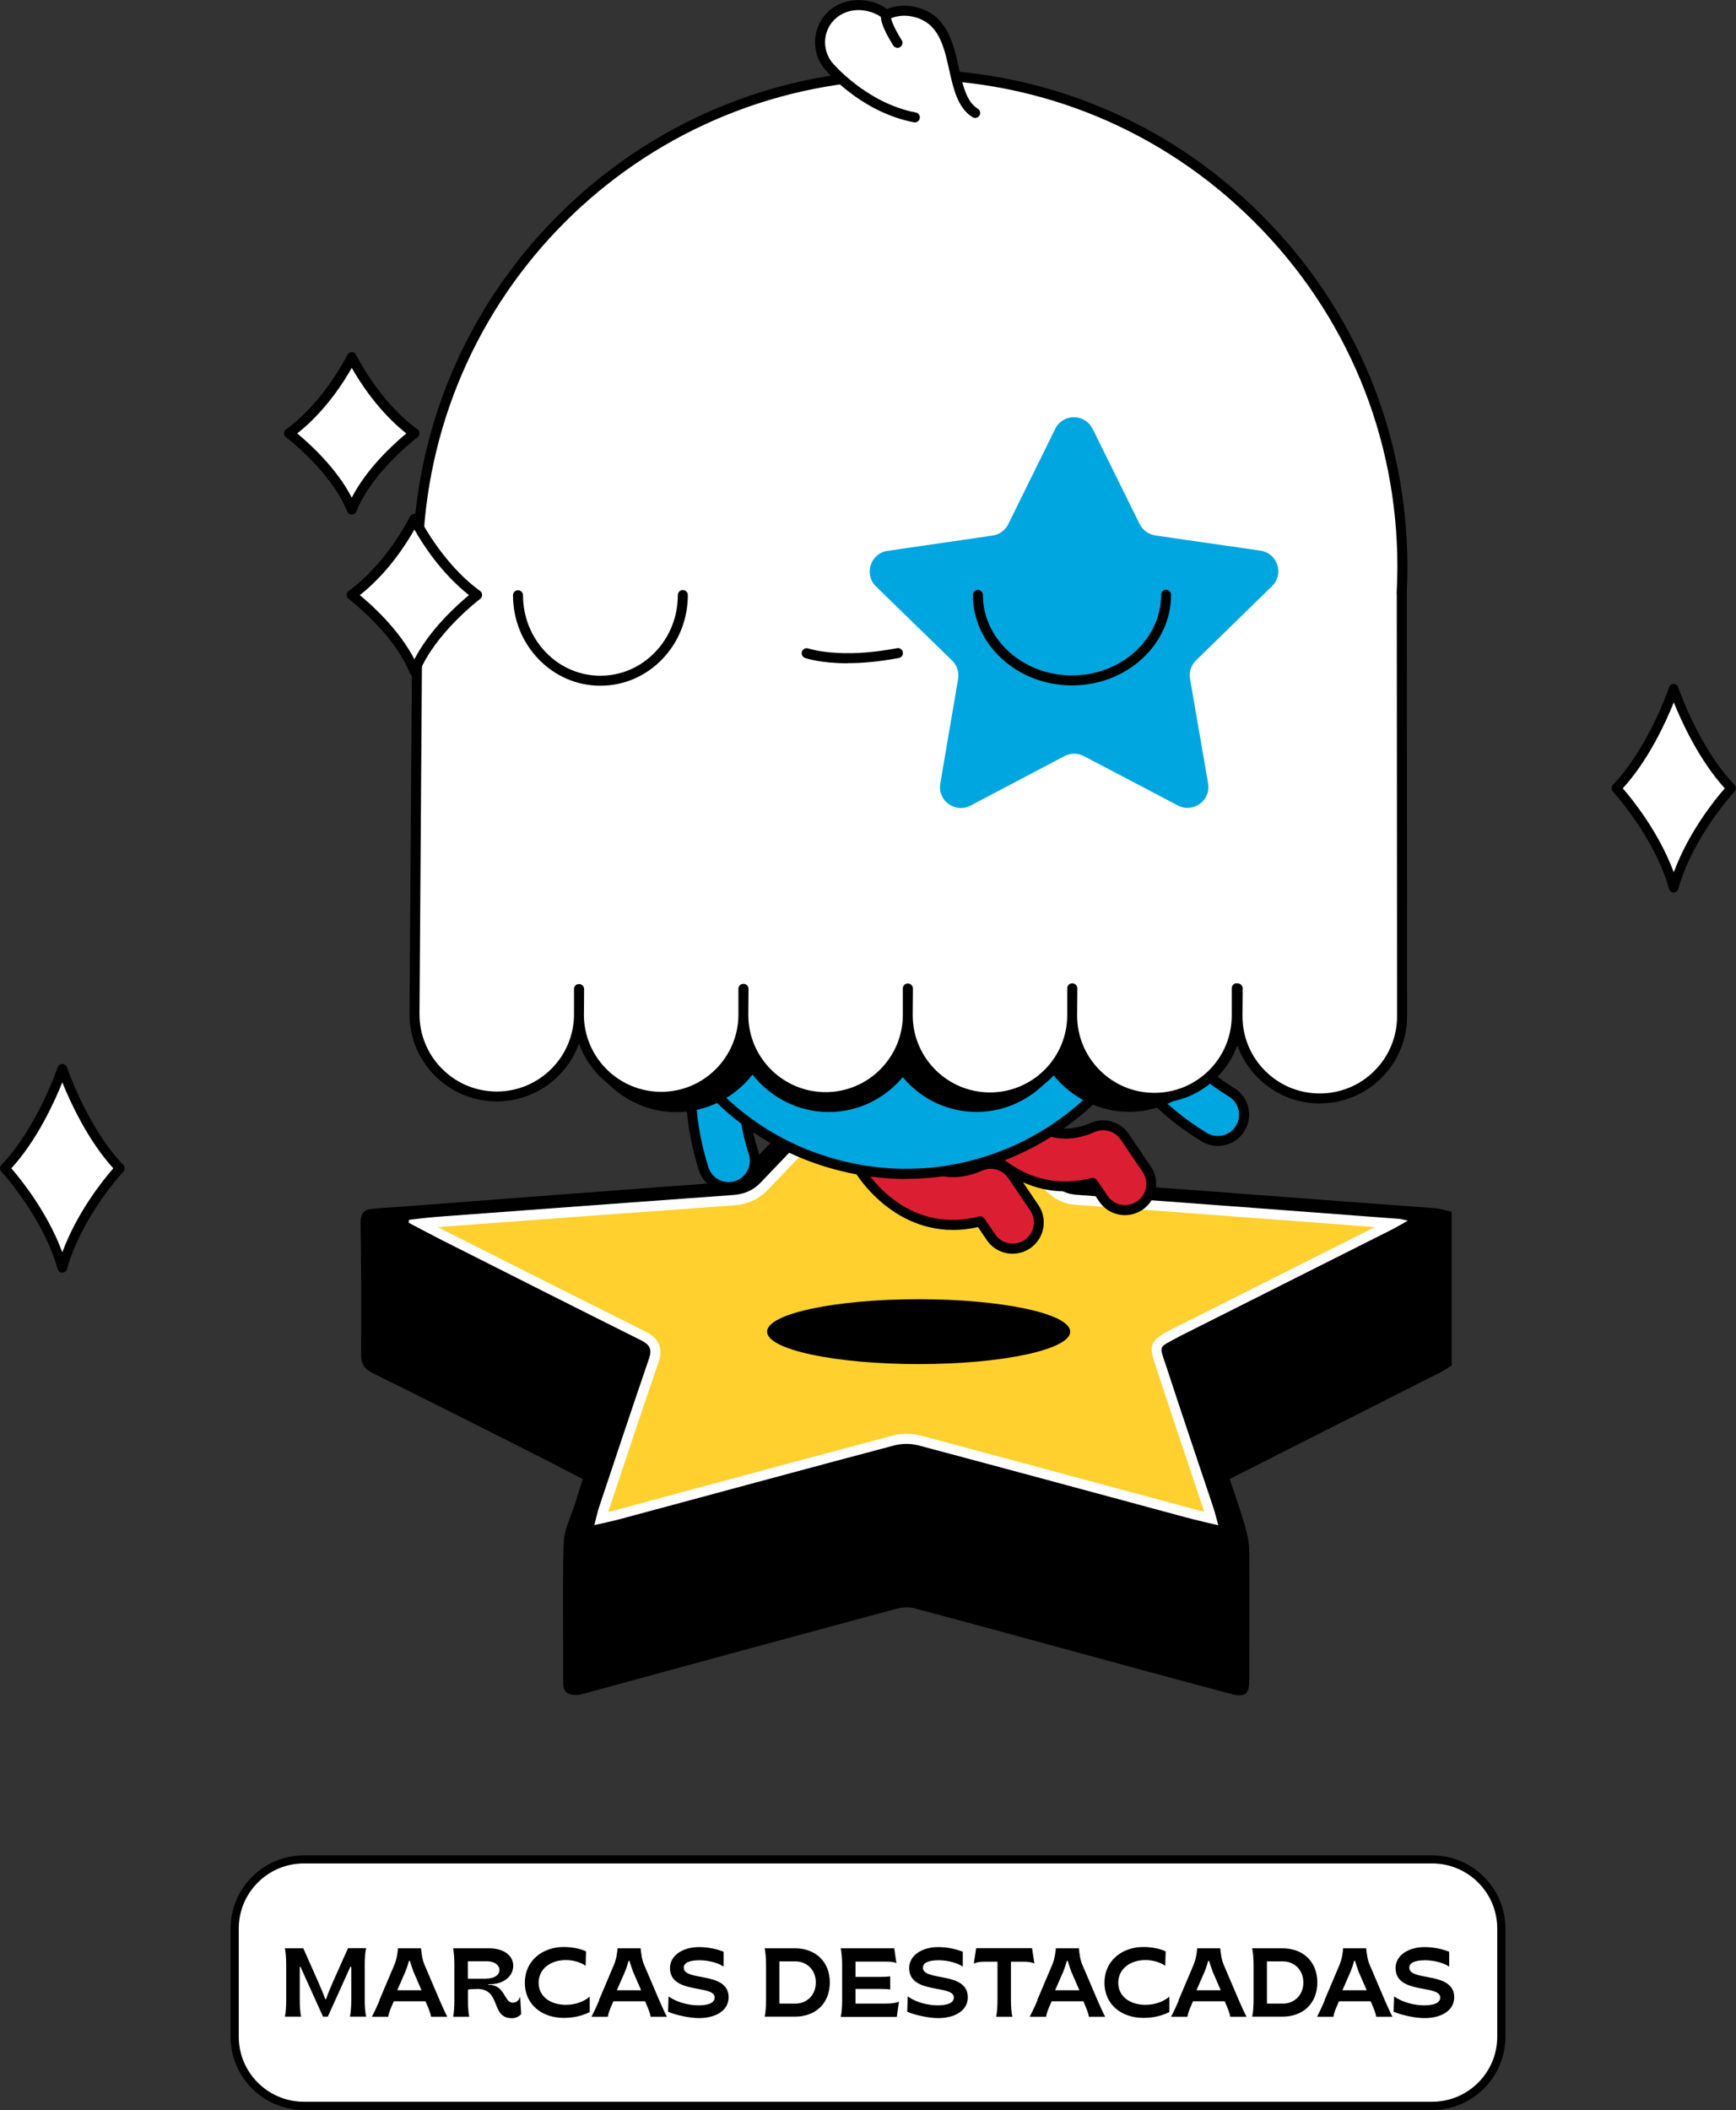 <?xml version="1.0" encoding="UTF-8"?><svg id="Capa_1" xmlns="http://www.w3.org/2000/svg" viewBox="0 0 170.21 206.84"><rect x="0" y="0" width="170.21" height="206.84" fill="#333333" stroke="none"/><defs><style>.cls-1{fill:#ffd02e;}.cls-1,.cls-2,.cls-3,.cls-4,.cls-5{stroke-width:0px;}.cls-2{fill:#000;}.cls-3{fill:#dc1e33;}.cls-4{fill:#00a6e0;}.cls-5{fill:#fff;}</style></defs><path class="cls-5" d="M6.11,104.77s-2.03,6.02-5.63,9.76c0,0,4.13,4.42,5.63,9.76,1.51-5.34,5.63-9.76,5.63-9.76-3.61-3.74-5.63-9.76-5.63-9.76Z"/><path class="cls-2" d="M6.11,124.76c-.21,0-.4-.14-.45-.34-1.46-5.16-5.49-9.52-5.53-9.57-.17-.18-.17-.47,0-.65,3.49-3.62,5.51-9.52,5.53-9.58.06-.19.24-.32.45-.32s.38.13.45.32c.02.06,2.04,5.96,5.53,9.58.17.18.18.47,0,.65-.04.04-4.07,4.4-5.53,9.57-.06.2-.24.34-.45.34ZM1.11,114.53c.89,1.02,3.52,4.25,5,8.23,1.47-3.99,4.11-7.22,5-8.23-2.52-2.77-4.24-6.54-5-8.43-.76,1.89-2.47,5.67-5,8.43Z"/><path class="cls-5" d="M164.11,67.51s-2.03,6.02-5.63,9.76c0,0,4.13,4.42,5.63,9.76,1.51-5.34,5.63-9.76,5.63-9.76-3.61-3.74-5.63-9.76-5.63-9.76Z"/><path class="cls-2" d="M164.11,87.5c-.21,0-.4-.14-.45-.34-1.46-5.16-5.49-9.52-5.53-9.57-.17-.18-.17-.47,0-.65,3.47-3.6,5.44-9.34,5.53-9.58,0-.02.02-.04.02-.06.08-.16.24-.26.42-.26s.34.1.42.26c0,.02.02.04.02.06.08.24,2.06,5.98,5.53,9.58.17.18.18.47,0,.65-.04.04-4.07,4.4-5.53,9.57-.06.2-.24.34-.45.34ZM159.11,77.28c.89,1.02,3.52,4.25,5,8.23,1.47-3.99,4.11-7.22,5-8.23-2.52-2.77-4.24-6.54-5-8.43-.76,1.9-2.47,5.66-5,8.43Z"/><path class="cls-2" d="M142.37,133.82c-.35.22-.68.47-1.05.66-6.67,3.38-13.34,6.74-20,10.12-.22.11-.43.22-.75.39.51,1.55,1.06,3.08,1.51,4.63.24.82.4,1.69.41,2.54.04,4.17,0,8.35,0,12.53,0,1.39-.41,1.73-1.8,1.36-3.75-.99-7.49-2.01-11.24-3.03-6.59-1.79-13.18-3.6-19.78-5.36-.56-.15-1.24-.1-1.81.05-10.09,2.72-20.18,5.47-30.27,8.22-.37.1-.75.23-1.12.23-.72-.01-1.25-.22-1.25-1.15.02-4.59-.09-9.19.05-13.78.04-1.33.75-2.64,1.15-3.96.22-.73.46-1.45.72-2.28-1.97-1.02-3.93-2.04-5.9-3.03-4.9-2.47-9.79-4.93-14.71-7.36-.83-.41-1.14-.9-1.13-1.85.04-4.28.02-8.56-.05-12.84-.01-.99.33-1.37,1.29-1.43,4.16-.29,8.33-.62,12.49-.94,5.17-.39,10.34-.78,15.5-1.17,2.19-.16,4.37-.3,6.56-.51.43-.04.92-.27,1.22-.58,4.99-5.14,9.96-10.3,14.94-15.46,1.11-1.15,1.94-1.15,3.07.03,4.77,4.96,9.55,9.93,14.3,14.91.67.7,1.33,1.13,2.38,1.2,8.16.55,16.31,1.19,24.46,1.8,3.05.23,6.11.44,9.16.68.54.04,1.07.23,1.61.35v15.03ZM58.28,149.49c.96-.22,1.73-.38,2.49-.58,8.97-2.41,17.93-4.85,26.91-7.23.74-.2,1.61-.21,2.35-.01,8.78,2.33,17.54,4.72,26.31,7.08.96.26,1.93.47,3.12.76-.21-.74-.32-1.23-.48-1.71-1.53-4.59-3.09-9.16-4.58-13.76-.75-2.3-.91-1.85,1.25-3.04.12-.07.25-.13.37-.19,6.81-3.42,13.62-6.85,20.43-10.27.47-.24.92-.51,1.6-.89-.46-.1-.62-.15-.79-.17-4.69-.36-9.37-.71-14.06-1.06-5.87-.44-11.73-.88-17.6-1.3-.96-.07-1.71-.41-2.38-1.11-3.55-3.73-7.13-7.43-10.69-11.15-1.19-1.24-2.36-2.52-3.72-3.97-.72.83-1.19,1.44-1.72,1.99-4.17,4.35-8.36,8.67-12.51,13.03-.78.82-1.66,1.16-2.75,1.24-9.69.7-19.37,1.42-29.06,2.14-.9.07-1.79.19-2.69.29,0,.09-.02.19-.03.28,1.07.56,2.13,1.13,3.21,1.68,6.53,3.29,13.05,6.59,19.59,9.85.83.42,1.09.86.77,1.79-1.66,4.83-3.27,9.69-4.89,14.54-.17.51-.28,1.04-.47,1.78Z"/><path class="cls-1" d="M58.96,148.84c.09-.36.17-.68.27-.97l.77-2.3c1.34-4.01,2.72-8.16,4.12-12.23.39-1.13.08-1.84-1.01-2.39-5.89-2.94-11.86-5.95-17.64-8.87l-1.95-.98c-.73-.37-1.47-.76-2.19-1.14-.02,0-.03-.02-.05-.02.51-.06,1.04-.12,1.56-.16,10.32-.77,19.63-1.46,29.06-2.14,1.28-.09,2.26-.53,3.07-1.39,2.66-2.8,5.38-5.62,8.01-8.36,1.5-1.56,3-3.11,4.5-4.67.36-.38.69-.77,1.08-1.23.1-.11.2-.23.3-.36.31.33.6.65.9.96.85.91,1.65,1.77,2.45,2.61,1.37,1.43,2.75,2.87,4.13,4.3,2.16,2.24,4.39,4.56,6.57,6.86.74.78,1.6,1.18,2.7,1.26,5.02.36,10.13.74,15.07,1.11l2.53.19c4.47.33,8.93.67,13.4,1.01-.12.06-.23.12-.34.18-5.47,2.75-10.93,5.5-16.4,8.25l-4.15,2.08c-.09.05-.18.09-.27.14-.25.14-.48.26-.67.36-1.48.78-1.58,1.02-1.03,2.61.06.19.14.41.22.65.99,3.04,2.02,6.12,3.02,9.1.52,1.56,1.04,3.11,1.56,4.67.09.27.17.55.26.89-.11-.03-.21-.05-.32-.07-.73-.17-1.35-.32-1.98-.49-2.47-.67-4.94-1.33-7.41-2-6.19-1.67-12.6-3.41-18.91-5.08-.39-.1-.82-.16-1.26-.16s-.92.06-1.34.17c-6.47,1.72-13.04,3.49-19.4,5.2-2.51.68-5.01,1.35-7.52,2.03-.49.13-.99.24-1.56.37-.04,0-.08.02-.13.03Z"/><path class="cls-5" d="M88.86,102.36c.17.18.34.37.51.55.85.92,1.65,1.78,2.47,2.63,1.38,1.44,2.76,2.88,4.14,4.32,2.15,2.24,4.37,4.55,6.55,6.84.82.86,1.81,1.33,3.02,1.41,5.06.36,10.21.74,15.18,1.12l2.41.18c3.88.29,7.77.58,11.65.88-5.02,2.53-10.05,5.05-15.07,7.58l-4.14,2.08-.11.05c-.1.05-.2.1-.3.15-.25.14-.47.25-.66.35-1.68.89-1.89,1.4-1.27,3.2.06.19.14.4.22.65.99,3.04,2.02,6.11,3.02,9.09.52,1.56,1.05,3.12,1.57,4.68,0,.02.01.04.02.06-.52-.12-1-.24-1.47-.37-2.47-.67-4.95-1.34-7.42-2-6.19-1.67-12.59-3.4-18.89-5.08-.43-.11-.9-.17-1.39-.17s-1.01.06-1.46.19c-6.47,1.72-13.04,3.49-19.4,5.21-2.5.68-5.01,1.35-7.52,2.03-.29.08-.58.15-.88.22.02-.05.03-.11.05-.16l.76-2.29c1.34-4.01,2.72-8.17,4.12-12.23.47-1.35.05-2.33-1.26-2.99-5.89-2.94-11.87-5.95-17.65-8.87l-1.94-.98c-.26-.13-.52-.26-.78-.4,10.34-.77,19.65-1.46,28.97-2.13,1.41-.1,2.49-.59,3.39-1.54,2.66-2.8,5.39-5.63,8.03-8.37,1.49-1.55,2.99-3.1,4.48-4.66.35-.37.68-.75,1.05-1.19M88.83,100.89c-.72.83-1.19,1.44-1.72,1.99-4.17,4.35-8.36,8.67-12.51,13.03-.78.82-1.66,1.16-2.75,1.24-9.69.7-19.37,1.42-29.06,2.14-.9.07-1.79.19-2.69.29,0,.09-.02.19-.03.28,1.07.56,2.13,1.13,3.21,1.68,6.53,3.29,13.05,6.59,19.59,9.85.83.42,1.09.86.77,1.79-1.66,4.83-3.27,9.69-4.89,14.54-.17.51-.28,1.04-.47,1.78.96-.22,1.73-.38,2.49-.58,8.97-2.41,17.93-4.85,26.91-7.23.38-.1.8-.15,1.21-.15.39,0,.78.05,1.13.14,8.78,2.33,17.54,4.72,26.31,7.08.96.26,1.93.47,3.12.76-.21-.74-.32-1.23-.48-1.71-1.53-4.59-3.09-9.16-4.59-13.76-.75-2.3-.91-1.85,1.25-3.04.12-.07.25-.13.37-.19,6.81-3.42,13.62-6.85,20.43-10.27.47-.24.92-.51,1.6-.89-.46-.1-.62-.15-.79-.17-4.69-.36-9.37-.71-14.06-1.06-5.87-.44-11.73-.88-17.6-1.3-.96-.07-1.71-.41-2.38-1.11-3.55-3.73-7.13-7.43-10.69-11.15-1.19-1.24-2.36-2.52-3.72-3.97h0Z"/><path class="cls-4" d="M73.72,99.91c-1.24,4.24-1.18,8.89.17,13.1.43,1.35-.31,2.8-1.66,3.23-1.07.34-2.21-.05-2.85-.91-.17-.22-.3-.47-.39-.75-1.66-5.17-1.73-10.9-.2-16.11"/><path class="cls-2" d="M71.44,116.86c-.95,0-1.87-.44-2.45-1.23-.2-.27-.36-.57-.46-.9-1.69-5.27-1.76-11.09-.21-16.4.08-.26.35-.41.61-.33.26.08.41.35.33.61-1.5,5.12-1.43,10.74.2,15.82.07.22.18.43.31.61.53.71,1.46,1.01,2.3.74,1.09-.35,1.7-1.52,1.35-2.62-1.38-4.3-1.44-9.05-.17-13.38.08-.26.35-.41.61-.33.26.08.41.35.33.61-1.21,4.15-1.16,8.7.16,12.81.52,1.61-.37,3.33-1.98,3.85-.31.1-.62.15-.93.15Z"/><path class="cls-3" d="M99.63,122.38c-.94.12-1.9-.27-2.47-1.1l-1.05-1.55c-6.69,1.7-11.11-3.25-12.6-6.4-.61-1.28-.06-2.82,1.22-3.42,1.28-.61,2.81-.06,3.42,1.21.45.92,2.95,5.38,7.96,3.2,1.14-.5,2.46-.11,3.15.91l2.15,3.17c.8,1.17.49,2.77-.68,3.57-.34.23-.72.37-1.1.42Z"/><path class="cls-2" d="M99.28,122.9c-1.01,0-1.95-.49-2.53-1.34l-.86-1.27c-6.87,1.55-11.39-3.71-12.83-6.75-.35-.74-.39-1.57-.12-2.34.27-.77.83-1.39,1.57-1.74,1.52-.72,3.34-.07,4.07,1.44.58,1.19,2.84,4.91,7.32,2.96,1.35-.59,2.93-.13,3.76,1.09l2.15,3.17c.95,1.4.58,3.3-.81,4.25-.4.27-.84.44-1.31.5-.14.02-.28.03-.41.03ZM96.11,119.24c.16,0,.31.08.41.21l1.05,1.55c.45.66,1.21,1,2,.89h0c.32-.04.62-.16.89-.34.95-.64,1.2-1.94.55-2.89l-2.15-3.17c-.56-.83-1.64-1.14-2.55-.74-5.42,2.36-8.11-2.44-8.6-3.43-.5-1.03-1.74-1.47-2.77-.98-.5.24-.88.66-1.07,1.18-.19.52-.16,1.09.08,1.59,1.45,3.05,5.61,7.78,12.04,6.14.04-.01.08-.02.12-.02Z"/><path class="cls-3" d="M110.65,118.6c-.94.12-1.9-.27-2.47-1.1l-1.05-1.55c-6.69,1.7-11.11-3.25-12.6-6.4-.61-1.28-.06-2.82,1.22-3.42,1.28-.6,2.81-.06,3.42,1.21.45.92,2.95,5.38,7.96,3.2,1.14-.5,2.46-.11,3.15.91l2.15,3.17c.8,1.17.49,2.77-.68,3.57-.34.23-.72.37-1.1.42Z"/><path class="cls-2" d="M110.3,119.12c-1.01,0-1.95-.49-2.53-1.34l-.86-1.27c-6.87,1.55-11.39-3.71-12.83-6.75-.35-.74-.39-1.57-.12-2.34.27-.77.83-1.39,1.57-1.74,1.52-.72,3.34-.07,4.07,1.44.58,1.19,2.83,4.91,7.32,2.96,1.35-.59,2.93-.13,3.76,1.09l2.15,3.17c.95,1.4.58,3.3-.81,4.25-.4.27-.84.44-1.31.5-.14.02-.28.03-.41.03ZM107.13,115.46c.16,0,.31.08.41.21l1.05,1.55c.45.66,1.21,1,2,.89h0c.32-.04.62-.16.89-.34.95-.64,1.2-1.94.55-2.89l-2.15-3.17c-.56-.83-1.64-1.14-2.55-.74-1.05.46-2,.65-2.84.65-3.54,0-5.36-3.28-5.75-4.07-.5-1.03-1.74-1.47-2.77-.98-.5.24-.88.66-1.07,1.18-.19.52-.16,1.09.08,1.59,1.45,3.05,5.61,7.78,12.04,6.14.04-.01.08-.02.12-.02Z"/><circle class="cls-4" cx="88.84" cy="88.8" r="26.28"/><path class="cls-2" d="M88.84,115.57c-1.88,0-3.79-.2-5.7-.62-6.99-1.52-12.96-5.67-16.83-11.69-3.86-6.02-5.15-13.18-3.63-20.16,3.14-14.42,17.43-23.6,31.85-20.46,6.99,1.52,12.96,5.67,16.83,11.69,3.86,6.02,5.15,13.18,3.63,20.16l-.48-.1.48.1c-2.73,12.51-13.84,21.07-26.15,21.07ZM88.83,63c-11.86,0-22.57,8.25-25.19,20.3-1.47,6.73-.22,13.63,3.5,19.42,3.72,5.8,9.48,9.8,16.21,11.26,13.89,3.03,27.66-5.81,30.69-19.71h0c1.47-6.73.22-13.63-3.5-19.42-3.72-5.8-9.48-9.8-16.21-11.26-1.84-.4-3.68-.59-5.49-.59Z"/><path class="cls-4" d="M112.01,97.29c1.85,4.01,4.94,7.48,8.72,9.77,1.21.74,1.6,2.32.87,3.53-.58.96-1.7,1.41-2.75,1.18-.27-.06-.53-.16-.78-.31-4.65-2.81-8.46-7.08-10.73-12.02"/><path class="cls-2" d="M119.4,112.33c-.22,0-.43-.02-.65-.07-.33-.07-.64-.2-.93-.37-4.73-2.87-8.61-7.21-10.92-12.23-.11-.25,0-.54.24-.65.25-.11.54,0,.65.24,2.23,4.85,5.97,9.04,10.54,11.81.2.12.41.21.64.25.87.19,1.76-.19,2.22-.96.59-.98.28-2.26-.7-2.86-3.86-2.34-7.03-5.88-8.91-9.99-.11-.25,0-.54.24-.65.25-.11.54,0,.65.24,1.81,3.93,4.84,7.32,8.53,9.56,1.44.87,1.91,2.76,1.03,4.2-.56.93-1.56,1.48-2.62,1.48Z"/><path class="cls-2" d="M110.7,89.7c-3.09,0-5.82,1.59-7.47,4.02-1.65-2.43-4.38-4.01-7.48-4.01s-5.59,1.46-7.26,3.72c-1.67-2.25-4.3-3.71-7.26-3.71-3.09,0-5.82,1.59-7.47,4.02-1.65-2.43-4.38-4.01-7.48-4.01-5.04,0-9.11,4.22-9.11,9.41,0,5.19,4.09,9.4,9.12,9.39,3.09,0,5.82-1.59,7.47-4.02,1.65,2.43,4.38,4.01,7.48,4.01s5.59-1.46,7.26-3.72c1.67,2.25,4.3,3.71,7.26,3.71s5.82-1.59,7.47-4.02c1.65,2.43,4.38,4.01,7.48,4.01,5.04,0,9.11-4.22,9.11-9.41,0-5.19-4.09-9.4-9.12-9.39Z"/><path class="cls-2" d="M66.3,109.02c-5.29,0-9.6-4.43-9.61-9.88,0-5.45,4.3-9.89,9.6-9.9h0c2.91,0,5.65,1.36,7.47,3.67,1.82-2.32,4.56-3.68,7.47-3.68,2.81,0,5.43,1.23,7.26,3.41,1.83-2.18,4.44-3.42,7.26-3.42,2.9,0,5.65,1.36,7.47,3.67,1.82-2.32,4.56-3.68,7.47-3.68h0c5.29,0,9.6,4.43,9.61,9.88,0,2.64-.99,5.12-2.8,6.99-1.81,1.87-4.23,2.91-6.8,2.91h0c-2.91,0-5.65-1.36-7.47-3.67-1.82,2.32-4.56,3.68-7.47,3.68h0c-2.82,0-5.43-1.23-7.25-3.41-1.83,2.18-4.44,3.42-7.26,3.42h0c-2.91,0-5.65-1.36-7.47-3.67-1.82,2.32-4.56,3.68-7.47,3.68h0ZM66.3,90.23h0c-4.76,0-8.62,4-8.62,8.92,0,4.91,3.87,8.9,8.63,8.9h0c2.81,0,5.45-1.43,7.06-3.81.09-.13.24-.21.41-.22h0c.16,0,.31.08.41.21,1.62,2.38,4.26,3.8,7.06,3.8h0c2.71,0,5.21-1.29,6.86-3.52.09-.13.24-.2.39-.2h0c.16,0,.3.07.39.2,1.65,2.23,4.15,3.51,6.86,3.51h0c2.81,0,5.45-1.43,7.06-3.81.09-.13.24-.22.41-.22h0c.16,0,.31.08.41.21,1.62,2.38,4.26,3.8,7.06,3.8h0c2.3,0,4.47-.93,6.09-2.61,1.63-1.68,2.53-3.92,2.53-6.31,0-4.91-3.87-8.9-8.63-8.9h0c-2.81,0-5.45,1.43-7.06,3.81-.09.13-.24.21-.41.22h0c-.16,0-.31-.08-.41-.21-1.62-2.38-4.26-3.8-7.06-3.8h0c-2.71,0-5.21,1.28-6.86,3.52-.09.13-.24.2-.39.2h0c-.16,0-.3-.07-.39-.2-1.65-2.23-4.15-3.51-6.86-3.51h0c-2.81,0-5.45,1.43-7.06,3.81-.09.13-.24.22-.41.22-.17,0-.31-.08-.41-.21-1.62-2.38-4.26-3.8-7.06-3.8Z"/><path class="cls-5" d="M137.5,55.54c-.02-26.66-21.65-48.26-48.32-48.24-25.9.02-47.01,20.42-48.19,46.02h-.05s0,4.62,0,4.62h-.01s-.29,40.69-.29,41.47c0,4.46,3.62,8.07,8.08,8.06,4.46,0,8.07-3.62,8.06-8.08v-2.46s.02,0,.02,0c0,1.49-.02,2.4-.02,2.51,0,4.46,3.62,8.07,8.08,8.06s8.07-3.62,8.06-8.08v-2.51s.02,0,.02,0c-.01,1.52-.02,2.45-.02,2.57,0,4.46,3.62,8.07,8.08,8.06s8.07-3.62,8.06-8.08v-2.57s.02,0,.02,0c-.01,1.55-.02,2.51-.02,2.62,0,4.46,3.62,8.07,8.08,8.06,4.46,0,8.07-3.62,8.06-8.08v-2.62s.02,0,.02,0c-.01,1.58-.02,2.56-.02,2.67,0,4.46,3.62,8.07,8.08,8.06,4.46,0,8.07-3.62,8.06-8.08v-2.67s.02,0,.02,0c-.01,1.61-.02,2.61-.02,2.73,0,4.46,3.62,8.07,8.08,8.06,4.46,0,8.07-3.62,8.06-8.08l-.03-41.47h-.01c.04-.86.07-1.73.07-2.6Z"/><path class="cls-2" d="M129.4,108.17c-2.28,0-4.43-.89-6.05-2.5-.92-.92-1.61-2.02-2.03-3.21-.42,1.17-1.1,2.25-2.01,3.16-1.62,1.62-3.76,2.51-6.05,2.51h0c-2.28,0-4.43-.89-6.05-2.5-.92-.92-1.61-2.02-2.03-3.22-1.19,3.3-4.35,5.67-8.05,5.68h0c-3.73,0-6.9-2.39-8.08-5.72-1.18,3.31-4.35,5.68-8.06,5.68h0c-3.73,0-6.9-2.39-8.08-5.72-1.18,3.31-4.35,5.68-8.06,5.68h0c-3.73,0-6.9-2.39-8.08-5.72-1.18,3.31-4.35,5.68-8.06,5.68h0c-2.28,0-4.43-.89-6.05-2.5-1.62-1.62-2.51-3.76-2.51-6.05,0-.77.28-39.81.29-41.48,0-.04,0-.08.01-.12v-4.5c0-.09.02-.17.06-.25.63-12.45,5.94-24.06,14.97-32.71,9.11-8.73,21.08-13.55,33.7-13.56h.04c13.01,0,25.25,5.06,34.46,14.26,9.22,9.2,14.3,21.45,14.31,34.47h0c0,.83-.02,1.67-.06,2.51,0,.03,0,.06,0,.09l.03,41.47c0,2.29-.89,4.44-2.5,6.05-1.62,1.62-3.76,2.51-6.05,2.51h0ZM121.33,96.4c.13,0,.27.05.36.14.09.09.15.22.15.35-.01,1.61-.02,2.61-.02,2.72,0,2.02.79,3.93,2.22,5.36,1.43,1.43,3.33,2.22,5.36,2.22h0c2.02,0,3.93-.79,5.36-2.22,1.43-1.43,2.22-3.34,2.22-5.36l-.03-41.37s-.02-.09-.01-.13c.04-.86.07-1.73.07-2.57h0c0-12.77-4.99-24.76-14.02-33.78-9.02-9.01-21.02-13.97-33.77-13.97-.01,0-.02,0-.04,0-25.57.02-46.53,20.03-47.7,45.56,0,.07-.02.14-.05.2v4.4s0,.08-.01.12c-.02,2.45-.29,40.6-.29,41.35,0,2.02.79,3.93,2.22,5.36,1.43,1.43,3.33,2.22,5.36,2.22h0c4.18,0,7.58-3.41,7.57-7.59v-2.46c0-.13.05-.25.14-.35.18-.18.52-.18.7,0,.09.09.15.22.15.35,0,1.49-.02,2.4-.02,2.51,0,4.18,3.4,7.57,7.58,7.57h0c4.18,0,7.58-3.41,7.57-7.59v-2.51c0-.13.05-.25.14-.35.18-.18.52-.18.7,0,.09.09.15.22.15.35-.01,1.52-.02,2.45-.02,2.56,0,4.18,3.4,7.57,7.58,7.57h0c4.18,0,7.58-3.41,7.57-7.59v-2.57c0-.13.05-.25.14-.35.18-.18.52-.18.7,0,.09.09.15.22.15.35-.01,1.55-.02,2.5-.02,2.62,0,4.18,3.4,7.57,7.58,7.57h0c4.18,0,7.58-3.41,7.57-7.59v-2.62c0-.13.05-.25.14-.35.18-.18.52-.18.7,0,.09.09.15.22.15.35-.01,1.58-.02,2.56-.02,2.67,0,2.02.79,3.93,2.22,5.36,1.43,1.43,3.33,2.22,5.36,2.22h0c2.02,0,3.93-.79,5.36-2.22,1.43-1.43,2.22-3.34,2.22-5.36v-2.67c0-.13.05-.25.14-.35s.22-.14.35-.14Z"/><path class="cls-4" d="M107.13,42.04l4.61,9.33c.3.6.87,1.02,1.54,1.12l10.3,1.49c1.68.24,2.35,2.3,1.14,3.48l-7.45,7.27c-.48.47-.7,1.15-.59,1.81l1.77,10.26c.29,1.67-1.46,2.94-2.96,2.16l-9.22-4.84c-.6-.31-1.31-.31-1.9,0l-9.21,4.85c-1.5.79-3.25-.48-2.97-2.15l1.75-10.26c.11-.66-.11-1.34-.59-1.81l-7.46-7.26c-1.21-1.18-.55-3.24,1.13-3.49l10.3-1.5c.67-.1,1.24-.52,1.54-1.12l4.6-9.34c.75-1.52,2.91-1.52,3.66,0Z"/><path class="cls-2" d="M58.87,67.22c-2.29,0-4.44-.92-6.06-2.6-1.62-1.68-2.51-3.9-2.51-6.27,0-.27.22-.49.49-.49h0c.27,0,.49.22.49.49,0,2.11.8,4.1,2.23,5.59,1.43,1.49,3.34,2.3,5.36,2.3h0c2.02,0,3.93-.82,5.36-2.31,1.44-1.49,2.23-3.48,2.23-5.6,0-.27.22-.49.49-.49h0c.27,0,.49.22.49.49,0,2.37-.89,4.6-2.5,6.28-1.62,1.68-3.77,2.61-6.07,2.61h0Z"/><path class="cls-2" d="M105.11,67.19c-5.36,0-9.72-3.98-9.72-8.87,0-.27.22-.49.49-.49h0c.27,0,.49.22.49.49,0,4.35,3.92,7.89,8.74,7.89h0c4.82,0,8.74-3.55,8.73-7.91,0-.27.22-.49.49-.49h0c.27,0,.49.22.49.49,0,4.9-4.35,8.89-9.71,8.89h0Z"/><path class="cls-2" d="M83.11,65.02c-2.66,0-4.09-.49-4.18-.52-.25-.09-.39-.37-.3-.63.09-.25.37-.39.63-.3.04.01,3.11,1.05,8.69-.03.27-.05.52.12.57.39.05.27-.12.52-.39.57-1.99.38-3.67.51-5.03.51Z"/><path class="cls-5" d="M95.61,11.07c-3.02-1.86-1.07-8.88-6.08-9.93-.92-.19-1.85-.07-2.63.3-.48-.4-1.08-.7-1.85-.86-1.99-.42-3.98.62-4.52,2.58-.32,1.18-.03,2.38.67,3.27,0,0,3.35,4.09,8.49,5.07"/><path class="cls-2" d="M89.7,11.99s-.06,0-.09,0c-5.25-1.01-8.64-5.07-8.78-5.24-.83-1.04-1.12-2.43-.77-3.71.59-2.16,2.78-3.41,5.1-2.93.69.14,1.3.4,1.82.77.83-.33,1.76-.41,2.66-.22,3.19.67,3.82,3.5,4.38,6,.38,1.71.74,3.32,1.85,4,.23.14.3.44.16.67-.14.23-.44.3-.67.16-1.46-.9-1.88-2.79-2.29-4.62-.54-2.42-1.05-4.71-3.63-5.25-.79-.17-1.62-.07-2.31.27-.17.08-.38.06-.53-.06-.45-.37-.99-.62-1.64-.76-1.8-.38-3.5.58-3.95,2.23-.27.98-.05,2.04.58,2.83.03.03,3.31,3.96,8.2,4.9.27.05.44.31.39.57-.04.23-.25.4-.48.4Z"/><path class="cls-5" d="M86.9,1.44s-.35.44,1.1,2.76"/><path class="cls-2" d="M88,4.69c-.16,0-.32-.08-.42-.23-1.08-1.73-1.44-2.85-1.07-3.32.17-.21.48-.25.69-.08.18.14.23.38.15.57,0,.11.05.69,1.06,2.31.14.23.07.53-.16.68-.08.05-.17.07-.26.07ZM87.29,1.75h0s0,0,0,0ZM87.29,1.75s0,0,0,0c0,0,0,0,0,0ZM87.29,1.75s0,0,0,0c0,0,0,0,0,0ZM87.29,1.75s0,0,0,0c0,0,0,0,0,0Z"/><ellipse class="cls-2" cx="90.07" cy="130.54" rx="14.86" ry="3.18"/><path class="cls-5" d="M40.63,50.87s-2.21,4.6-6.15,7.47c0,0,4.51,3.38,6.15,7.47,1.64-4.08,6.15-7.47,6.15-7.47-3.94-2.86-6.15-7.46-6.15-7.47Z"/><path class="cls-2" d="M40.63,66.29c-.2,0-.38-.12-.45-.31-1.57-3.91-5.94-7.22-5.99-7.26-.12-.09-.2-.24-.2-.4,0-.16.08-.3.2-.39,3.79-2.76,5.97-7.24,6-7.28.08-.17.25-.28.44-.28h0c.19,0,.36.11.44.28.02.04,2.21,4.53,6,7.28.13.09.2.24.2.39,0,.16-.07.3-.2.4-.04.03-4.42,3.35-5.99,7.26-.07.19-.25.31-.45.31ZM35.28,58.34c1.12.92,3.83,3.34,5.35,6.29,1.52-2.95,4.23-5.36,5.35-6.29-2.73-2.16-4.56-5.03-5.35-6.43-.8,1.42-2.62,4.28-5.35,6.43Z"/><path class="cls-5" d="M34.49,35.02s-2.21,4.6-6.15,7.47c0,0,4.51,3.38,6.15,7.47,1.64-4.08,6.15-7.47,6.15-7.47-3.94-2.86-6.15-7.46-6.15-7.47Z"/><path class="cls-2" d="M34.49,50.44c-.2,0-.38-.12-.45-.31-1.57-3.91-5.94-7.22-5.99-7.26-.12-.09-.2-.24-.2-.4,0-.16.08-.3.2-.39,3.79-2.76,5.97-7.24,6-7.28.08-.17.25-.28.44-.28h0c.19,0,.36.11.44.28.02.04,2.21,4.53,6,7.28.13.09.2.24.2.39,0,.16-.07.3-.2.4-.04.03-4.42,3.35-5.99,7.26-.07.19-.25.31-.45.31ZM29.14,42.49c1.12.92,3.83,3.34,5.35,6.29,1.52-2.95,4.23-5.36,5.35-6.29-2.73-2.16-4.56-5.03-5.35-6.43-.8,1.42-2.62,4.28-5.35,6.43Z"/><rect class="cls-5" x="23.01" y="182.27" width="124.2" height="24.17" rx="6.11" ry="6.11"/><path class="cls-2" d="M140.42,206.84H29.79c-3.96,0-7.18-3.22-7.18-7.18v-10.6c0-3.96,3.22-7.18,7.18-7.18h110.63c3.96,0,7.18,3.22,7.18,7.18v10.6c0,3.96-3.22,7.18-7.18,7.18ZM29.79,182.67c-3.52,0-6.38,2.86-6.38,6.38v10.6c0,3.52,2.86,6.38,6.38,6.38h110.63c3.52,0,6.38-2.86,6.38-6.38v-10.6c0-3.52-2.86-6.38-6.38-6.38H29.79Z"/><path class="cls-2" d="M28.06,196.09v-3.49c0-.65-.05-1.24-.13-1.61h1.81l1.48,3.34c.24.56.44,1.01.67,1.64h.08c.21-.62.41-1.06.66-1.65l1.49-3.34h1.78c-.1.37-.14.96-.14,1.61v3.49c0,.65.05,1.24.14,1.61h-1.59c.08-.37.13-.96.13-1.61v-3.28h-.09l-2.21,4.89h-.47l-2.21-4.89h-.07v3.28c0,.65.05,1.24.13,1.61h-1.59c.09-.37.13-.96.13-1.61Z"/><path class="cls-2" d="M37.19,196.09l1.48-3.49c.25-.6.32-1.24.35-1.61h2.26c.05.44.11,1.09.34,1.61l1.49,3.49c.26.6.55,1.24.75,1.61h-1.6c-.03-.27-.17-.65-.37-1.12l-.17-.4h-3.11l-.17.4c-.21.47-.35.86-.37,1.12h-1.61c.2-.37.49-.98.76-1.61ZM41.33,195.1l-.8-1.84c-.13-.35-.23-.68-.34-1.04h-.09c-.11.38-.2.68-.35,1.05l-.8,1.83h2.37Z"/><path class="cls-2" d="M46.75,194.98c-.19,0-.76,0-.87.07v1.04c0,.65.05,1.23.13,1.61h-1.58c.08-.38.12-.96.12-1.61v-3.49c0-.65-.05-1.24-.12-1.61h3.56c1.33,0,2.33.66,2.33,1.71s-.97,1.81-2.27,1.81h-.18v.06h.03c1.66,0,1.51,1.75,2.36,1.75.44,0,.6-.26.74-.58l.1,1.69c-.18.24-.54.41-.91.41-2.14,0-.99-2.87-3.42-2.87ZM47.65,193.96c.8,0,1.32-.33,1.32-.86,0-.46-.5-.84-1.2-.84h-1.9v1.71h1.77Z"/><path class="cls-2" d="M51.46,194.37c0-2.21,1.77-3.51,3.81-3.51.83,0,1.65.17,2.19.43l-.04,1.41c-.48-.33-1.19-.56-1.94-.56-1.55,0-2.67.91-2.67,2.22,0,1.38,1.18,2.17,2.68,2.17.94,0,1.78-.33,2.33-.8v1.51c-.71.35-1.5.57-2.56.57-2.04,0-3.8-1.23-3.8-3.45Z"/><path class="cls-2" d="M58.72,196.09l1.48-3.49c.25-.6.32-1.24.35-1.61h2.26c.05.44.11,1.09.34,1.61l1.49,3.49c.26.6.55,1.24.75,1.61h-1.6c-.03-.27-.17-.65-.37-1.12l-.17-.4h-3.11l-.17.4c-.21.47-.35.86-.37,1.12h-1.61c.2-.37.49-.98.76-1.61ZM62.86,195.1l-.8-1.84c-.13-.35-.23-.68-.34-1.04h-.09c-.11.38-.2.68-.35,1.05l-.8,1.83h2.37Z"/><path class="cls-2" d="M65.5,197.2l.05-1.5c.8.59,2,.88,2.93.88s1.59-.22,1.59-.77c0-1.3-4.38-.27-4.38-2.89,0-1.2,1.21-2.05,2.85-2.05.96,0,1.88.23,2.41.46v1.45c-.5-.33-1.4-.62-2.37-.62s-1.54.24-1.54.73c0,1.37,4.4.33,4.4,2.9,0,1.26-1.2,2.04-2.91,2.04-.87,0-2.21-.27-3.02-.62Z"/><path class="cls-2" d="M75.11,196.09v-3.49c0-.65-.06-1.24-.14-1.61h2.99c1.96,0,3.4,1.27,3.4,3.35s-1.44,3.35-3.4,3.35h-2.99c.09-.37.14-.96.14-1.61ZM77.99,196.41c1.11,0,2-.83,2-2.07s-.89-2.07-2-2.07h-1.57v4.14h1.57Z"/><path class="cls-2" d="M82.57,196.09v-3.49c0-.65-.06-1.24-.14-1.61h5.25l.21,1.46c-.2-.12-.51-.16-1.21-.16h-2.8v1.5h2.41c.45,0,.76-.02.99-.05v1.29c-.23-.04-.54-.06-.99-.06h-2.41v1.44h2.78c.98,0,1.27-.1,1.48-.2l-.21,1.5h-5.5c.09-.37.14-.96.14-1.61Z"/><path class="cls-2" d="M88.95,197.2l.05-1.5c.8.59,2,.88,2.93.88s1.59-.22,1.59-.77c0-1.3-4.38-.27-4.38-2.89,0-1.2,1.21-2.05,2.85-2.05.96,0,1.88.23,2.41.46v1.45c-.5-.33-1.4-.62-2.37-.62s-1.54.24-1.54.73c0,1.37,4.4.33,4.4,2.9,0,1.26-1.2,2.04-2.91,2.04-.87,0-2.21-.27-3.02-.62Z"/><path class="cls-2" d="M97.8,196.09v-3.79h-1.28c-.47,0-.76.06-1.04.18l.23-1.5h5.48l.23,1.5c-.27-.12-.58-.18-1.04-.18h-1.26v3.79c0,.65.05,1.24.14,1.61h-1.59c.08-.37.13-.96.13-1.61Z"/><path class="cls-2" d="M101.69,196.09l1.48-3.49c.25-.6.32-1.24.35-1.61h2.26c.05.44.11,1.09.34,1.61l1.49,3.49c.26.6.55,1.24.75,1.61h-1.6c-.03-.27-.17-.65-.37-1.12l-.17-.4h-3.11l-.17.4c-.21.47-.35.86-.37,1.12h-1.61c.2-.37.49-.98.76-1.61ZM105.83,195.1l-.8-1.84c-.13-.35-.23-.68-.34-1.04h-.09c-.11.38-.2.68-.35,1.05l-.8,1.83h2.37Z"/><path class="cls-2" d="M108.29,194.37c0-2.21,1.77-3.51,3.81-3.51.83,0,1.65.17,2.19.43l-.04,1.41c-.48-.33-1.19-.56-1.94-.56-1.55,0-2.67.91-2.67,2.22,0,1.38,1.18,2.17,2.68,2.17.94,0,1.78-.33,2.33-.8v1.51c-.71.35-1.5.57-2.56.57-2.04,0-3.8-1.23-3.8-3.45Z"/><path class="cls-2" d="M115.55,196.09l1.48-3.49c.25-.6.32-1.24.35-1.61h2.26c.05.44.11,1.09.34,1.61l1.49,3.49c.26.6.55,1.24.75,1.61h-1.6c-.03-.27-.17-.65-.37-1.12l-.17-.4h-3.11l-.17.4c-.21.47-.35.86-.37,1.12h-1.61c.2-.37.49-.98.76-1.61ZM119.69,195.1l-.8-1.84c-.13-.35-.23-.68-.34-1.04h-.09c-.11.38-.2.68-.35,1.05l-.8,1.83h2.37Z"/><path class="cls-2" d="M122.91,196.09v-3.49c0-.65-.06-1.24-.14-1.61h2.99c1.96,0,3.4,1.27,3.4,3.35s-1.44,3.35-3.4,3.35h-2.99c.09-.37.14-.96.14-1.61ZM125.79,196.41c1.11,0,2-.83,2-2.07s-.89-2.07-2-2.07h-1.57v4.14h1.57Z"/><path class="cls-2" d="M129.86,196.09l1.48-3.49c.25-.6.32-1.24.35-1.61h2.26c.05.44.11,1.09.34,1.61l1.49,3.49c.26.6.55,1.24.75,1.61h-1.6c-.03-.27-.17-.65-.37-1.12l-.17-.4h-3.11l-.17.4c-.21.47-.35.86-.37,1.12h-1.61c.2-.37.49-.98.76-1.61ZM134,195.1l-.8-1.84c-.13-.35-.23-.68-.34-1.04h-.09c-.11.38-.2.68-.35,1.05l-.8,1.83h2.37Z"/><path class="cls-2" d="M136.64,197.2l.05-1.5c.8.59,2,.88,2.93.88s1.59-.22,1.59-.77c0-1.3-4.38-.27-4.38-2.89,0-1.2,1.21-2.05,2.85-2.05.96,0,1.88.23,2.41.46v1.45c-.5-.33-1.4-.62-2.37-.62s-1.54.24-1.54.73c0,1.37,4.4.33,4.4,2.9,0,1.26-1.2,2.04-2.91,2.04-.87,0-2.21-.27-3.02-.62Z"/></svg>